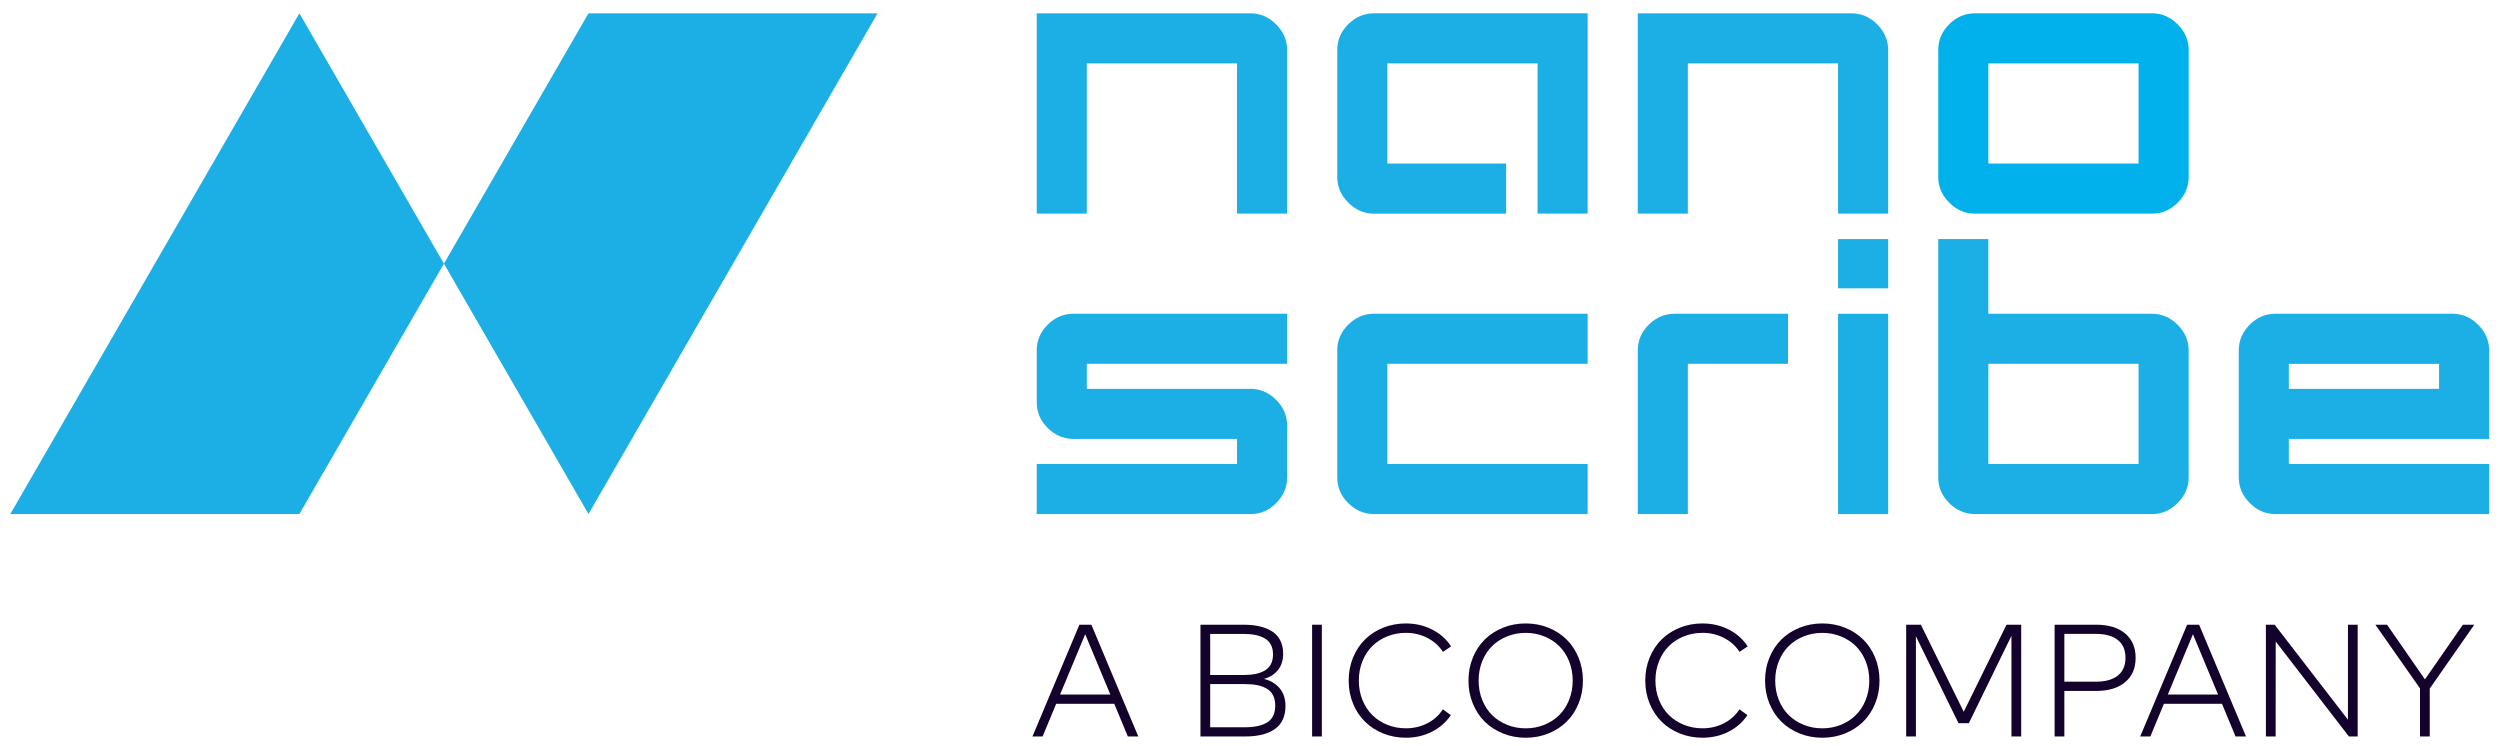 <?xml version="1.0" encoding="utf-8"?>
<!-- Generator: Adobe Illustrator 27.0.1, SVG Export Plug-In . SVG Version: 6.00 Build 0)  -->
<svg version="1.1" xmlns="http://www.w3.org/2000/svg" xmlns:xlink="http://www.w3.org/1999/xlink" x="0px" y="0px"
	 viewBox="0 0 1686.64 503.26" style="enable-background:new 0 0 1686.64 503.26;" xml:space="preserve">
<style type="text/css">
	.st0{fill:#1CAFE6;}
	.st1{fill:#00B1EB;}
	.st2{fill:#13022B;}
</style>
<g id="Ebene_1">
	<g>
		<path class="st0" d="M1037.33,144.12h33.78V8.97H926.85c-6.53,0-12.27,2.45-17.23,7.35c-4.96,4.9-7.43,10.67-7.43,17.32v85.82
			c0,6.53,2.47,12.27,7.43,17.23c4.96,4.96,10.7,7.44,17.23,7.44h89.26v-33.79h-80.14V42.76h101.35V144.12z"/>
		<g>
			<polygon class="st0" points="592.05,8.98 397.02,8.98 299.5,177.88 397.02,346.78 			"/>
			<polygon class="st0" points="6.96,346.78 201.99,346.78 299.5,177.88 201.99,8.98 			"/>
		</g>
		<rect x="1240.07" y="161.3" class="st0" width="33.79" height="33.21"/>
		<rect x="1240.07" y="211.68" class="st0" width="33.79" height="135.14"/>
		<path class="st0" d="M1442.8,245.46h-101.35v67.57h101.35V245.46z M1476.58,322.16c0,6.53-2.48,12.28-7.43,17.23
			c-4.96,4.95-10.7,7.43-17.23,7.43h-119.43c-6.65,0-12.45-2.45-17.4-7.35c-4.96-4.9-7.44-10.67-7.44-17.32V161.3h33.79v50.38
			h110.48c6.53,0,12.27,2.48,17.23,7.44c4.95,4.96,7.43,10.7,7.43,17.23V322.16z"/>
		<path class="st0" d="M1645.54,245.47h-101.36v16.89h101.36V245.47z M1679.33,346.82h-144.26c-6.53,0-12.28-2.48-17.24-7.43
			c-4.95-4.95-7.43-10.7-7.43-17.23v-85.82c0-6.64,2.48-12.41,7.43-17.32c4.96-4.9,10.7-7.35,17.24-7.35h119.6
			c6.53,0,12.27,2.48,17.23,7.44c4.95,4.96,7.43,10.7,7.43,17.23v59.8h-135.14v16.9h135.14V346.82z"/>
		<path class="st0" d="M868.36,322.16c0,6.53-2.45,12.28-7.35,17.23c-4.9,4.95-10.67,7.43-17.32,7.43H699.43v-33.79h135.14v-16.9
			H724.27c-6.65,0-12.44-2.45-17.4-7.35c-4.95-4.9-7.43-10.67-7.43-17.32v-35.14c0-6.64,2.48-12.41,7.43-17.32
			c4.96-4.9,10.75-7.35,17.4-7.35h144.1v33.79H733.22v16.89H843.7c6.53,0,12.28,2.48,17.24,7.43c4.95,4.96,7.43,10.7,7.43,17.24
			V322.16z"/>
		<path class="st0" d="M1071.12,346.82H927.03c-6.65,0-12.45-2.45-17.4-7.35c-4.96-4.9-7.44-10.67-7.44-17.32v-85.82
			c0-6.64,2.48-12.41,7.44-17.32c4.95-4.9,10.75-7.35,17.4-7.35h144.09v33.79H935.97v67.57h135.14V346.82z"/>
		<path class="st0" d="M1206.28,245.46v-33.79h-76.51c-6.64,0-12.44,2.45-17.4,7.35c-4.95,4.9-7.43,10.67-7.43,17.32v110.48h33.78
			V245.46H1206.28z"/>
		<path class="st1" d="M1442.8,42.76h-101.35v67.57h101.35V42.76z M1476.59,119.46c0,6.53-2.45,12.28-7.35,17.23
			c-4.9,4.95-10.67,7.43-17.32,7.43h-119.59c-6.53,0-12.28-2.48-17.24-7.43c-4.95-4.95-7.43-10.7-7.43-17.23V33.64
			c0-6.64,2.48-12.41,7.43-17.32c4.96-4.9,10.7-7.35,17.24-7.35h119.59c6.53,0,12.28,2.48,17.24,7.44
			c4.95,4.96,7.43,10.7,7.43,17.23V119.46z"/>
		<path class="st0" d="M860.93,16.41c-4.96-4.95-10.7-7.43-17.23-7.43H699.43v135.14h33.79V42.76h101.35v101.36h33.78V33.64
			C868.36,27.11,865.88,21.37,860.93,16.41"/>
		<path class="st0" d="M1266.43,16.41c-4.96-4.95-10.7-7.43-17.23-7.43h-144.27v135.14h33.78V42.76h101.36v101.36h33.78V33.64
			C1273.86,27.11,1271.38,21.37,1266.43,16.41"/>
	</g>
</g>
<g id="Ebene_2">
	<g>
		<path class="st2" d="M767.95,496.86h-7.05l-9.15-22.02h-39.2l-9.15,22.02h-6.84l31.66-75.39h8.08L767.95,496.86z M715.18,468.59
			h33.92l-16.96-40.71L715.18,468.59z"/>
		<path class="st2" d="M839.03,421.47c4.02,0,7.62,0.37,10.8,1.1c3.18,0.74,5.97,1.87,8.37,3.39c2.41,1.53,4.25,3.56,5.55,6.11
			c1.29,2.55,1.94,5.53,1.94,8.94c0,4.42-1.16,8.08-3.47,10.99c-2.32,2.91-5.48,4.92-9.5,6.03c4.49,1.11,8.03,3.22,10.63,6.33
			c2.6,3.11,3.9,7.08,3.9,11.93c0,7-2.37,12.18-7.11,15.53c-4.74,3.36-11.36,5.04-19.87,5.04h-30.37v-75.39H839.03z M816.46,427.66
			v27.73h22.4c3.02,0,5.68-0.22,8-0.67c2.32-0.45,4.4-1.19,6.25-2.23c1.85-1.04,3.27-2.48,4.25-4.31c0.99-1.83,1.48-4.06,1.48-6.68
			c0-2.58-0.49-4.79-1.48-6.62c-0.99-1.83-2.41-3.26-4.25-4.28c-1.85-1.02-3.94-1.77-6.27-2.23c-2.33-0.47-5.01-0.7-8.02-0.7H816.46
			z M816.46,461.53v29.13h23.53c6.53,0,11.56-1.13,15.08-3.39c3.52-2.26,5.28-5.99,5.28-11.2c0-2.69-0.48-4.99-1.43-6.89
			c-0.95-1.9-2.34-3.4-4.17-4.5c-1.83-1.09-3.95-1.89-6.35-2.4c-2.41-0.5-5.21-0.75-8.4-0.75H816.46z"/>
		<path class="st2" d="M891.79,496.86h-6.57v-75.39h6.57V496.86z"/>
		<path class="st2" d="M948.49,420.61c6.42,0,12.36,1.39,17.8,4.17s9.67,6.56,12.68,11.33l-5.49,3.66c-2.58-3.98-6.08-7.12-10.5-9.4
			c-4.42-2.28-9.24-3.42-14.48-3.42c-4.42,0-8.58,0.78-12.49,2.34c-3.91,1.56-7.29,3.73-10.12,6.52c-2.84,2.78-5.07,6.19-6.7,10.23
			c-1.63,4.04-2.45,8.41-2.45,13.11c0,4.7,0.82,9.07,2.45,13.11c1.63,4.04,3.87,7.45,6.7,10.23c2.83,2.78,6.21,4.95,10.12,6.52
			c3.91,1.56,8.08,2.34,12.49,2.34c5.24,0,10.06-1.13,14.46-3.39c4.4-2.26,7.89-5.4,10.47-9.42l5.38,3.93
			c-3.16,4.74-7.4,8.46-12.73,11.17c-5.33,2.71-11.19,4.07-17.58,4.07c-5.46,0-10.56-0.96-15.32-2.88
			c-4.76-1.92-8.84-4.56-12.25-7.92c-3.41-3.36-6.1-7.43-8.08-12.22c-1.97-4.79-2.96-9.97-2.96-15.54c0-5.56,0.99-10.74,2.96-15.53
			c1.97-4.79,4.67-8.87,8.08-12.22c3.41-3.36,7.49-6,12.25-7.92C937.93,421.57,943.04,420.61,948.49,420.61z"/>
		<path class="st2" d="M1014,423.49c4.76-1.92,9.86-2.88,15.32-2.88c5.46,0,10.56,0.96,15.32,2.88c4.76,1.92,8.84,4.56,12.25,7.92
			c3.41,3.36,6.1,7.43,8.08,12.22c1.97,4.79,2.96,9.97,2.96,15.53c0,5.57-0.99,10.74-2.96,15.54c-1.97,4.79-4.67,8.87-8.08,12.22
			c-3.41,3.36-7.49,6-12.25,7.92c-4.76,1.92-9.86,2.88-15.32,2.88c-5.46,0-10.56-0.96-15.32-2.88c-4.76-1.92-8.84-4.56-12.25-7.92
			c-3.41-3.36-6.1-7.43-8.08-12.22c-1.97-4.79-2.96-9.97-2.96-15.54c0-5.56,0.99-10.74,2.96-15.53c1.97-4.79,4.67-8.87,8.08-12.22
			C1005.16,428.05,1009.24,425.41,1014,423.49z M1041.78,429.31c-3.9-1.56-8.05-2.34-12.46-2.34c-4.42,0-8.58,0.78-12.49,2.34
			c-3.91,1.56-7.29,3.73-10.12,6.52c-2.84,2.78-5.07,6.19-6.7,10.23c-1.63,4.04-2.45,8.41-2.45,13.11c0,4.7,0.82,9.07,2.45,13.11
			c1.63,4.04,3.87,7.45,6.7,10.23c2.83,2.78,6.21,4.95,10.12,6.52c3.91,1.56,8.08,2.34,12.49,2.34c4.42,0,8.57-0.78,12.46-2.34
			s7.26-3.73,10.1-6.52c2.84-2.78,5.07-6.19,6.7-10.23c1.63-4.04,2.45-8.41,2.45-13.11c0-4.7-0.82-9.07-2.45-13.11
			c-1.63-4.04-3.87-7.45-6.7-10.23C1049.05,433.04,1045.68,430.87,1041.78,429.31z"/>
		<path class="st2" d="M1148.59,420.61c6.42,0,12.36,1.39,17.8,4.17s9.67,6.56,12.68,11.33l-5.49,3.66
			c-2.58-3.98-6.08-7.12-10.5-9.4c-4.42-2.28-9.24-3.42-14.48-3.42c-4.42,0-8.58,0.78-12.49,2.34c-3.91,1.56-7.29,3.73-10.12,6.52
			c-2.84,2.78-5.07,6.19-6.7,10.23c-1.63,4.04-2.45,8.41-2.45,13.11c0,4.7,0.82,9.07,2.45,13.11c1.63,4.04,3.87,7.45,6.7,10.23
			c2.83,2.78,6.21,4.95,10.12,6.52c3.91,1.56,8.08,2.34,12.49,2.34c5.24,0,10.06-1.13,14.46-3.39c4.4-2.26,7.89-5.4,10.47-9.42
			l5.38,3.93c-3.16,4.74-7.4,8.46-12.73,11.17c-5.33,2.71-11.19,4.07-17.58,4.07c-5.46,0-10.56-0.96-15.32-2.88
			c-4.76-1.92-8.84-4.56-12.25-7.92c-3.41-3.36-6.1-7.43-8.08-12.22c-1.97-4.79-2.96-9.97-2.96-15.54c0-5.56,0.99-10.74,2.96-15.53
			c1.97-4.79,4.67-8.87,8.08-12.22c3.41-3.36,7.49-6,12.25-7.92C1138.03,421.57,1143.13,420.61,1148.59,420.61z"/>
		<path class="st2" d="M1214.1,423.49c4.76-1.92,9.86-2.88,15.32-2.88c5.46,0,10.56,0.96,15.32,2.88c4.76,1.92,8.84,4.56,12.25,7.92
			c3.41,3.36,6.1,7.43,8.08,12.22c1.97,4.79,2.96,9.97,2.96,15.53c0,5.57-0.99,10.74-2.96,15.54c-1.97,4.79-4.67,8.87-8.08,12.22
			c-3.41,3.36-7.49,6-12.25,7.92c-4.76,1.92-9.86,2.88-15.32,2.88c-5.46,0-10.56-0.96-15.32-2.88c-4.76-1.92-8.84-4.56-12.25-7.92
			c-3.41-3.36-6.1-7.43-8.08-12.22c-1.97-4.79-2.96-9.97-2.96-15.54c0-5.56,0.99-10.74,2.96-15.53c1.97-4.79,4.67-8.87,8.08-12.22
			C1205.26,428.05,1209.34,425.41,1214.1,423.49z M1241.88,429.31c-3.9-1.56-8.05-2.34-12.46-2.34c-4.42,0-8.58,0.78-12.49,2.34
			c-3.91,1.56-7.29,3.73-10.12,6.52c-2.84,2.78-5.07,6.19-6.7,10.23c-1.63,4.04-2.45,8.41-2.45,13.11c0,4.7,0.82,9.07,2.45,13.11
			c1.63,4.04,3.87,7.45,6.7,10.23c2.83,2.78,6.21,4.95,10.12,6.52c3.91,1.56,8.08,2.34,12.49,2.34c4.42,0,8.57-0.78,12.46-2.34
			s7.26-3.73,10.1-6.52c2.84-2.78,5.07-6.19,6.7-10.23c1.63-4.04,2.45-8.41,2.45-13.11c0-4.7-0.82-9.07-2.45-13.11
			c-1.63-4.04-3.87-7.45-6.7-10.23C1249.14,433.04,1245.78,430.87,1241.88,429.31z"/>
		<path class="st2" d="M1363.6,496.86h-6.57v-67.9l-28.75,58.96h-6.95l-28.75-58.64v67.58h-6.57v-75.39h9.91l28.92,58.75
			l28.86-58.75h9.91V496.86z"/>
		<path class="st2" d="M1392.73,466.16v30.69h-6.57v-75.39h28c8.33,0,14.85,1.97,19.57,5.92c4.72,3.95,7.08,9.42,7.08,16.42
			c0,7.04-2.36,12.52-7.08,16.45c-4.72,3.93-11.25,5.9-19.57,5.9H1392.73z M1392.73,427.66v32.25H1414c6.39,0,11.32-1.37,14.78-4.12
			c3.46-2.75,5.2-6.74,5.2-11.98c0-5.28-1.73-9.29-5.2-12.04c-3.46-2.75-8.39-4.12-14.78-4.12H1392.73z"/>
		<path class="st2" d="M1515.29,496.86h-7.05l-9.15-22.02h-39.2l-9.15,22.02h-6.84l31.66-75.39h8.08L1515.29,496.86z
			 M1462.52,468.59h33.92l-16.96-40.71L1462.52,468.59z"/>
		<path class="st2" d="M1590.62,496.86h-5.92l-49.38-64.08l-0.05,64.08h-6.57v-75.39h5.92l49.43,64.08v-64.08h6.57V496.86z"/>
		<path class="st2" d="M1639.24,464.55v32.31h-6.57v-32.42l-30.1-42.97h7.86l25.58,36.88l25.58-36.88h7.7L1639.24,464.55z"/>
	</g>
</g>
</svg>
